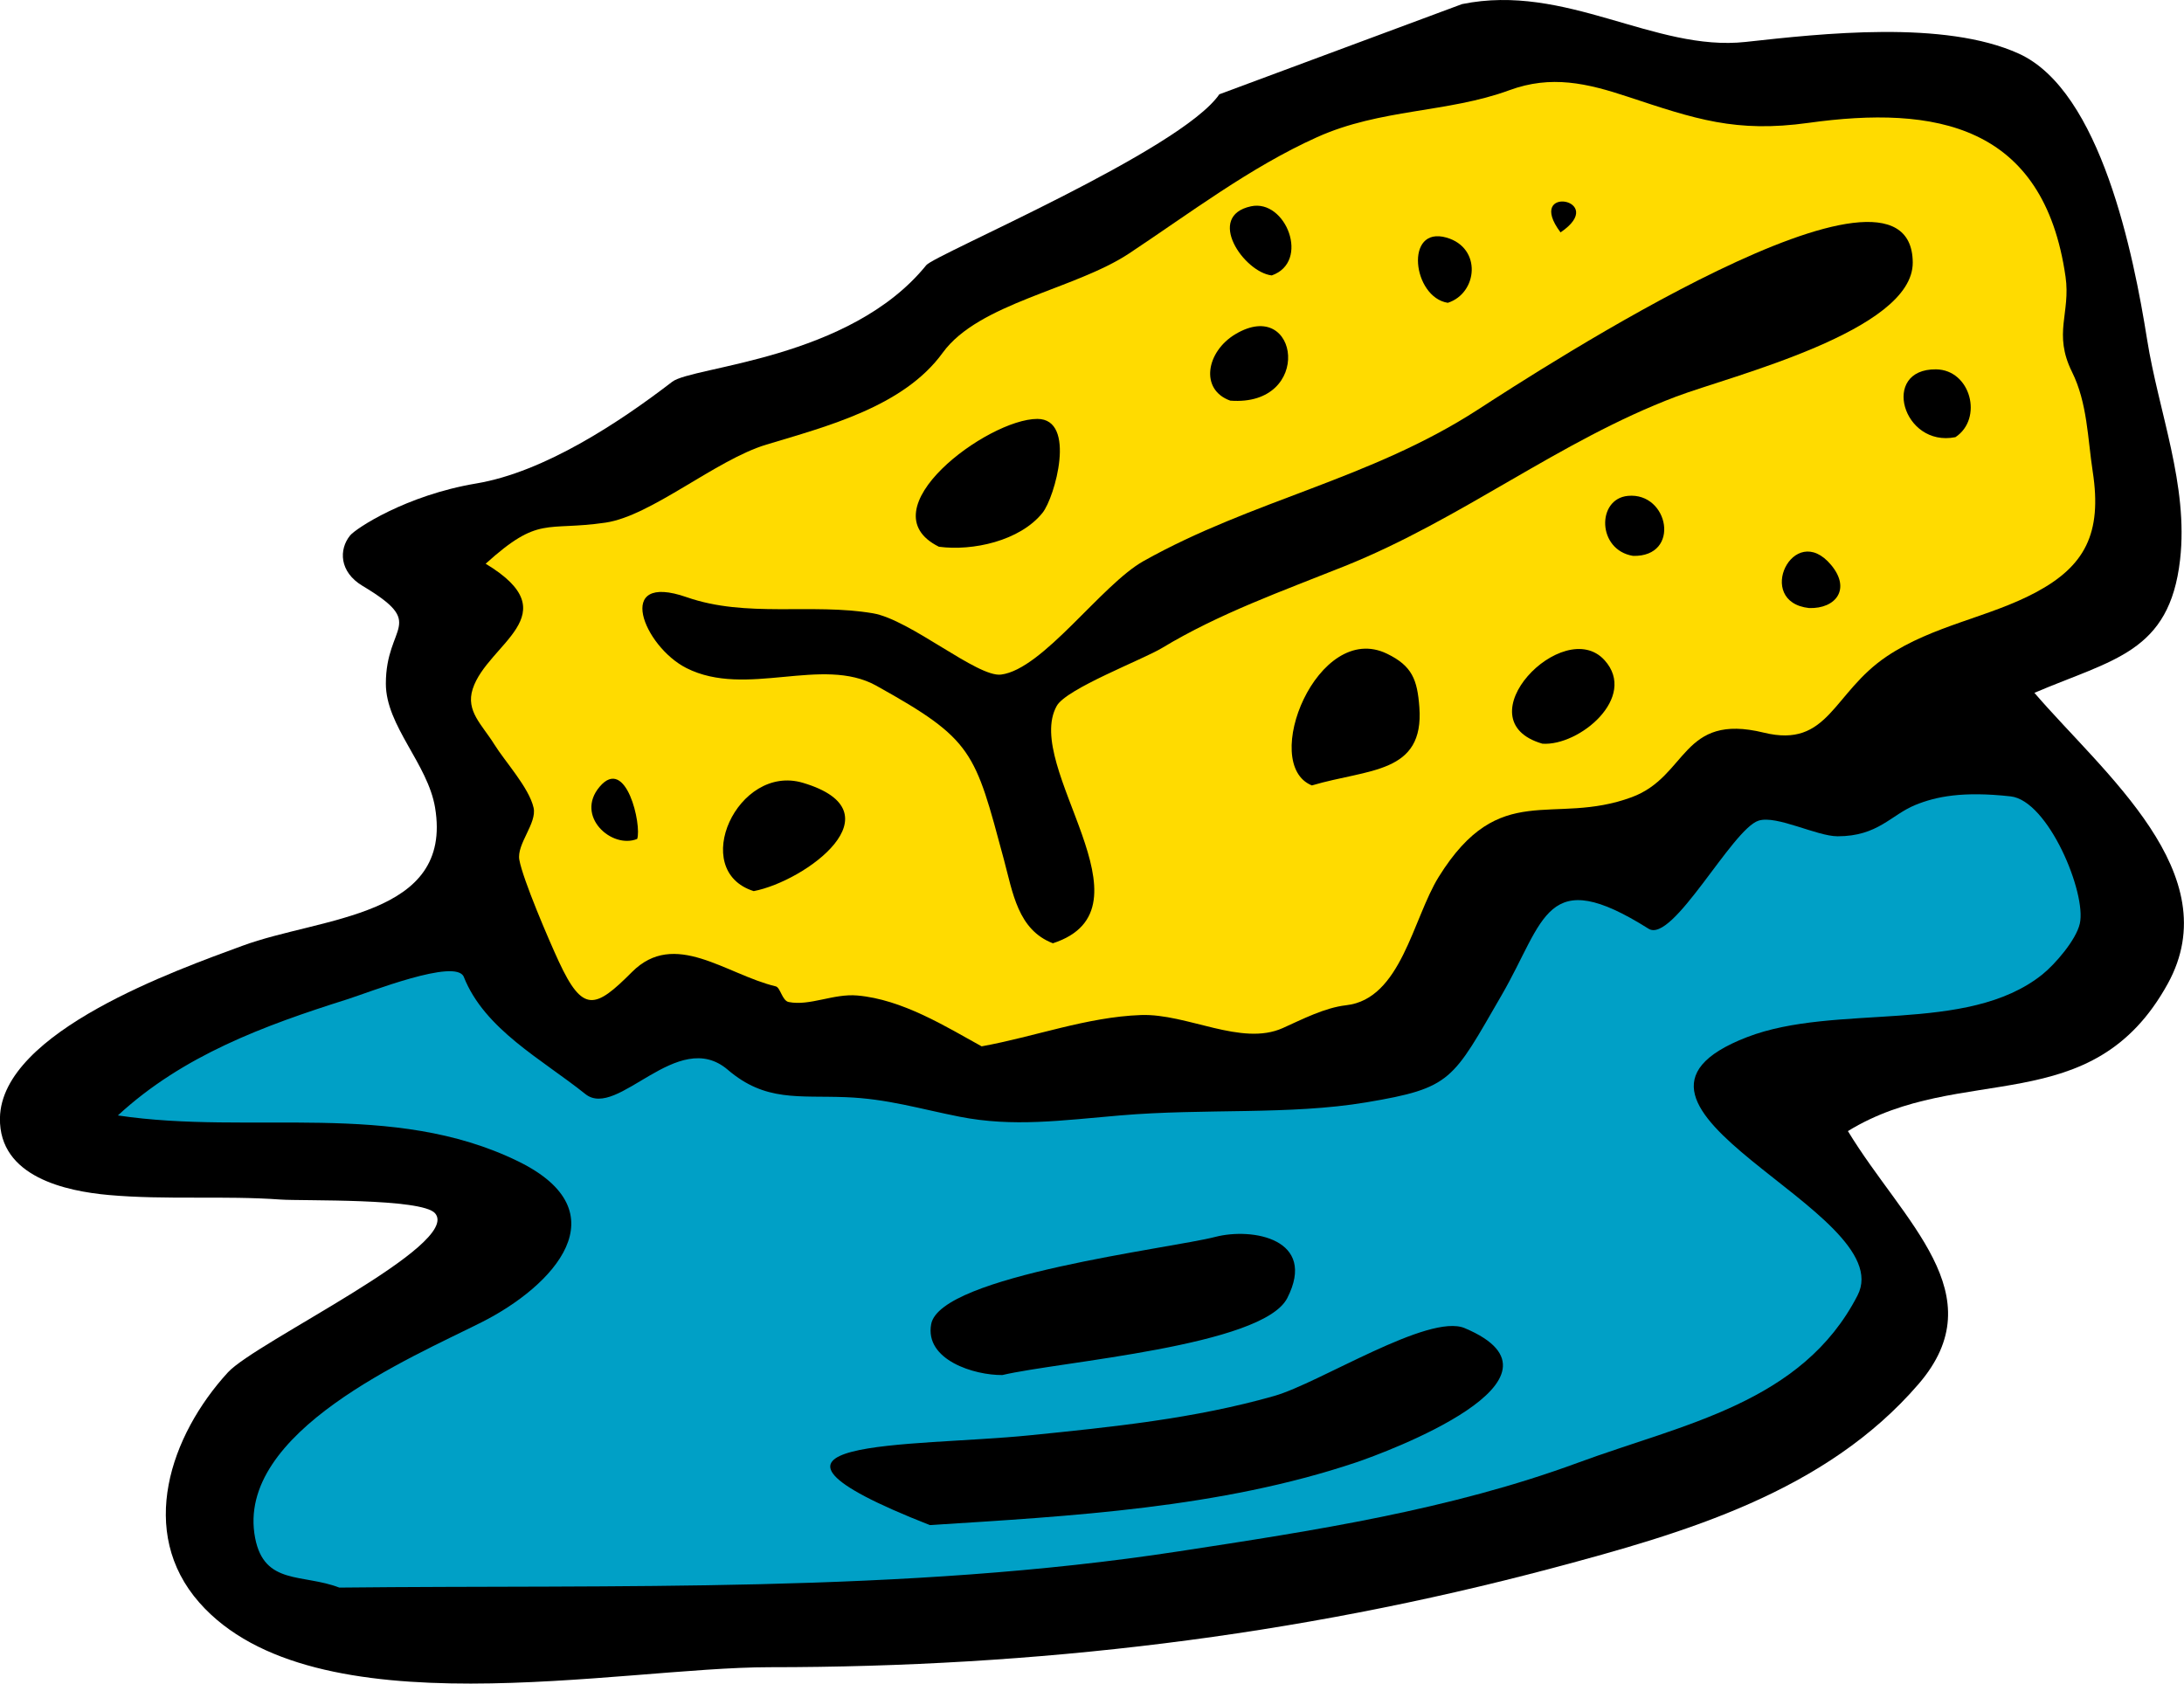 <svg xmlns="http://www.w3.org/2000/svg" viewBox="0 0 161.392 124.434" version="1.0"><path d="M108.04.303c7.672-1.573 14.23 3.536 20.957 2.796 5.608-.617 14.686-1.637 20.192.867 6.064 2.758 8.485 14.889 9.474 21.114.854 5.383 3.069 10.775 2.439 16.292-.782 6.86-4.954 7.353-10.765 9.835 5.148 5.99 14.333 13.363 9.856 21.498-5.612 10.199-15.243 5.74-23.637 10.894 4.092 6.745 10.933 12.068 5.215 18.703-6.877 7.98-17.245 10.989-27.067 13.602-19.014 5.057-38.194 7.32-57.83 7.32-11.16 0-33.688 4.817-42.14-4.771-4.598-5.218-2.164-12.355 2.106-17.018 2.06-2.25 17.312-9.436 15.311-11.761-.975-1.133-9.818-.9-11.413-1.015-4.205-.302-8.537.038-12.703-.336C4.905 88.042-.077 87-.004 82.635c.109-6.401 13.167-10.976 17.896-12.724 5.864-2.167 15.609-2.1 14.259-10.22-.539-3.24-3.637-6.048-3.637-9.158-.001-4.416 3.106-4.34-1.722-7.23-1.736-1.04-1.752-2.703-.921-3.726.416-.512 4.13-2.974 9.325-3.844 5.057-.848 10.628-4.557 14.48-7.517 1.494-1.148 13.122-1.624 18.776-8.62.626-.775 18.809-8.478 21.654-12.627" fill-rule="evenodd"/><path d="M25.076 117.34c20.536-.221 41.66.445 62.02-2.677 9.977-1.529 20.046-3.062 29.541-6.563 7.749-2.857 16.537-4.393 20.631-12.355 3.216-6.256-21.387-13.979-8.17-19.088 6.579-2.543 16.237-.167 21.819-4.627.943-.754 2.5-2.555 2.775-3.76.513-2.242-2.331-9.103-5.112-9.41-3.538-.391-5.513.011-7.042.636-1.804.736-2.759 2.314-5.741 2.314-1.545 0-4.509-1.576-5.838-1.157-1.958.617-6.35 9.113-8.134 7.99-7.631-4.804-7.627-.67-10.863 4.918-3.639 6.285-3.646 6.851-9.999 7.915-5.67.95-11.906.431-18.182.965-4.354.371-7.909.875-11.867.096-2.955-.582-5.329-1.326-8.421-1.445-3.492-.135-5.931.354-8.709-2.023-3.718-3.183-8.143 3.703-10.527 1.792-3.217-2.577-7.44-4.771-8.983-8.658-.563-1.416-7.032 1.156-8.624 1.659-6.136 1.938-12.134 4.145-16.938 8.58 9.878 1.477 20.272-1.148 29.566 3.386 7.691 3.752 2.659 9.208-2.701 11.907-5.128 2.584-18.241 8.106-16.722 15.943.68 3.505 3.517 2.619 6.221 3.662" fill-rule="evenodd" fill="#00a0c6"/><path d="M68.713 112.72c10.485-.664 21.465-1.263 31.484-4.628 2.146-.721 16.948-6.177 8.039-9.93-2.66-1.12-10.73 4.061-14.067 5.012-5.912 1.685-12.009 2.298-18.104 2.913-8.693.877-23.843.153-7.352 6.633M74.073 101.63c4.229-1.001 19.233-2.13 21.053-5.688 2.234-4.371-2.581-5.232-5.314-4.523-3.333.864-20.339 2.85-21.001 6.452-.488 2.65 3.195 3.783 5.262 3.759" fill-rule="evenodd"/><path d="M72.541 77.335c3.907-.705 7.776-2.17 11.771-2.313 3.415-.123 7.42 2.334 10.479.964 1.45-.649 3.095-1.508 4.688-1.688 4.066-.456 4.921-6.405 6.844-9.496 4.517-7.257 8.39-3.713 14.257-5.881 4.159-1.537 3.659-6.264 9.762-4.771 4.808 1.175 5.072-2.943 9.091-5.641 3.418-2.294 7.541-2.871 11.005-4.724 3.627-1.939 4.911-4.356 4.211-8.919-.38-2.479-.393-5.077-1.531-7.375-1.414-2.855-.093-4.347-.479-7.037-1.617-11.281-9.652-12.672-18.997-11.373-5.375.747-8.364-.281-13.349-1.931-3.019-.999-5.655-1.62-8.756-.482-4.576 1.68-9.515 1.356-14.211 3.471-4.933 2.221-9.388 5.61-13.881 8.589-4.021 2.666-11.112 3.663-13.781 7.343-2.896 3.992-8.561 5.437-13.029 6.789-3.747 1.133-8.506 5.274-11.893 5.768-4.456.648-4.884-.551-8.853 3.037 6.248 3.764.128 5.893-.957 9.256-.529 1.639.69 2.635 1.597 4.096.79 1.271 2.561 3.195 2.901 4.677.265 1.152-1.262 2.687-1.052 3.855.262 1.459 2.197 5.966 2.919 7.521 1.778 3.831 2.695 3.49 5.406.771 3.155-3.166 6.927.171 10.623 1.061.346.083.473 1.061.957 1.157 1.555.312 3.313-.637 5.072-.482 3.326.29 6.547 2.301 9.186 3.758" fill-rule="evenodd" fill="#ffdb00"/><path d="M77.805 69.718c7.88-2.566-2.245-13.036.287-17.547.716-1.274 6.359-3.42 7.772-4.274 4.23-2.556 8.907-4.213 13.472-6.041 8.703-3.484 15.877-9.274 24.527-12.544 4.044-1.528 17.528-4.837 17.484-9.919-.087-9.971-27.615 7.959-32.154 10.895-7.964 5.151-16.632 6.659-24.69 11.183-3.111 1.746-7.426 7.995-10.526 8.388-1.744.221-6.723-4.067-9.474-4.531-4.54-.766-9.327.356-13.755-1.188-5.421-1.893-3.171 3.646-.024 5.237 4.418 2.234 10.027-.922 14.028 1.302 7.183 3.992 7.279 4.851 9.426 12.824.666 2.478 1.039 5.22 3.627 6.215" fill-rule="evenodd"/><path d="M55.699 65.863c3.822-.734 10.837-5.86 3.637-8.004-4.829-1.438-8.452 6.488-3.637 8.004M47.086 62.006c.348-.991-.806-6.184-2.775-3.857-1.84 2.174.896 4.624 2.775 3.857M96.944 58.052c4.175-1.239 8.313-.837 7.943-5.784-.151-2.032-.53-3.05-2.392-3.952-5.117-2.481-9.431 8.161-5.551 9.736M113.98 54.967c2.723.187 7.065-3.434 4.593-6.17-3.032-3.353-10.581 4.434-4.593 6.17M133.69 44.942c1.975.06 3.106-1.407 1.627-3.182-2.777-3.331-5.712 2.733-1.627 3.182M120.68 41.086c3.555.081 2.651-4.725-.384-4.436-2.319.221-2.275 4.008.384 4.436M69.383 40.41c2.485.334 5.986-.426 7.656-2.506.909-1.132 2.543-6.942-.383-6.942-3.671 0-12.738 6.733-7.273 9.448M144.5 32.311c2.07-1.367 1.133-4.985-1.436-5.012-4.115-.042-2.462 5.791 1.436 5.012M90.915 29.612c6.157.463 5.107-7.73.383-4.916-2.164 1.289-2.656 4.106-.383 4.916M106.99 22.381c2.206-.709 2.539-4.063-.097-4.82-3.127-.897-2.508 4.417.097 4.82M93.978 20.357c2.867-1.003 1.046-5.661-1.531-5.109-3.383.724-.527 4.87 1.531 5.109M115.32 17.176c3.624-2.451-2.695-3.586 0 0" fill-rule="evenodd"/></svg>